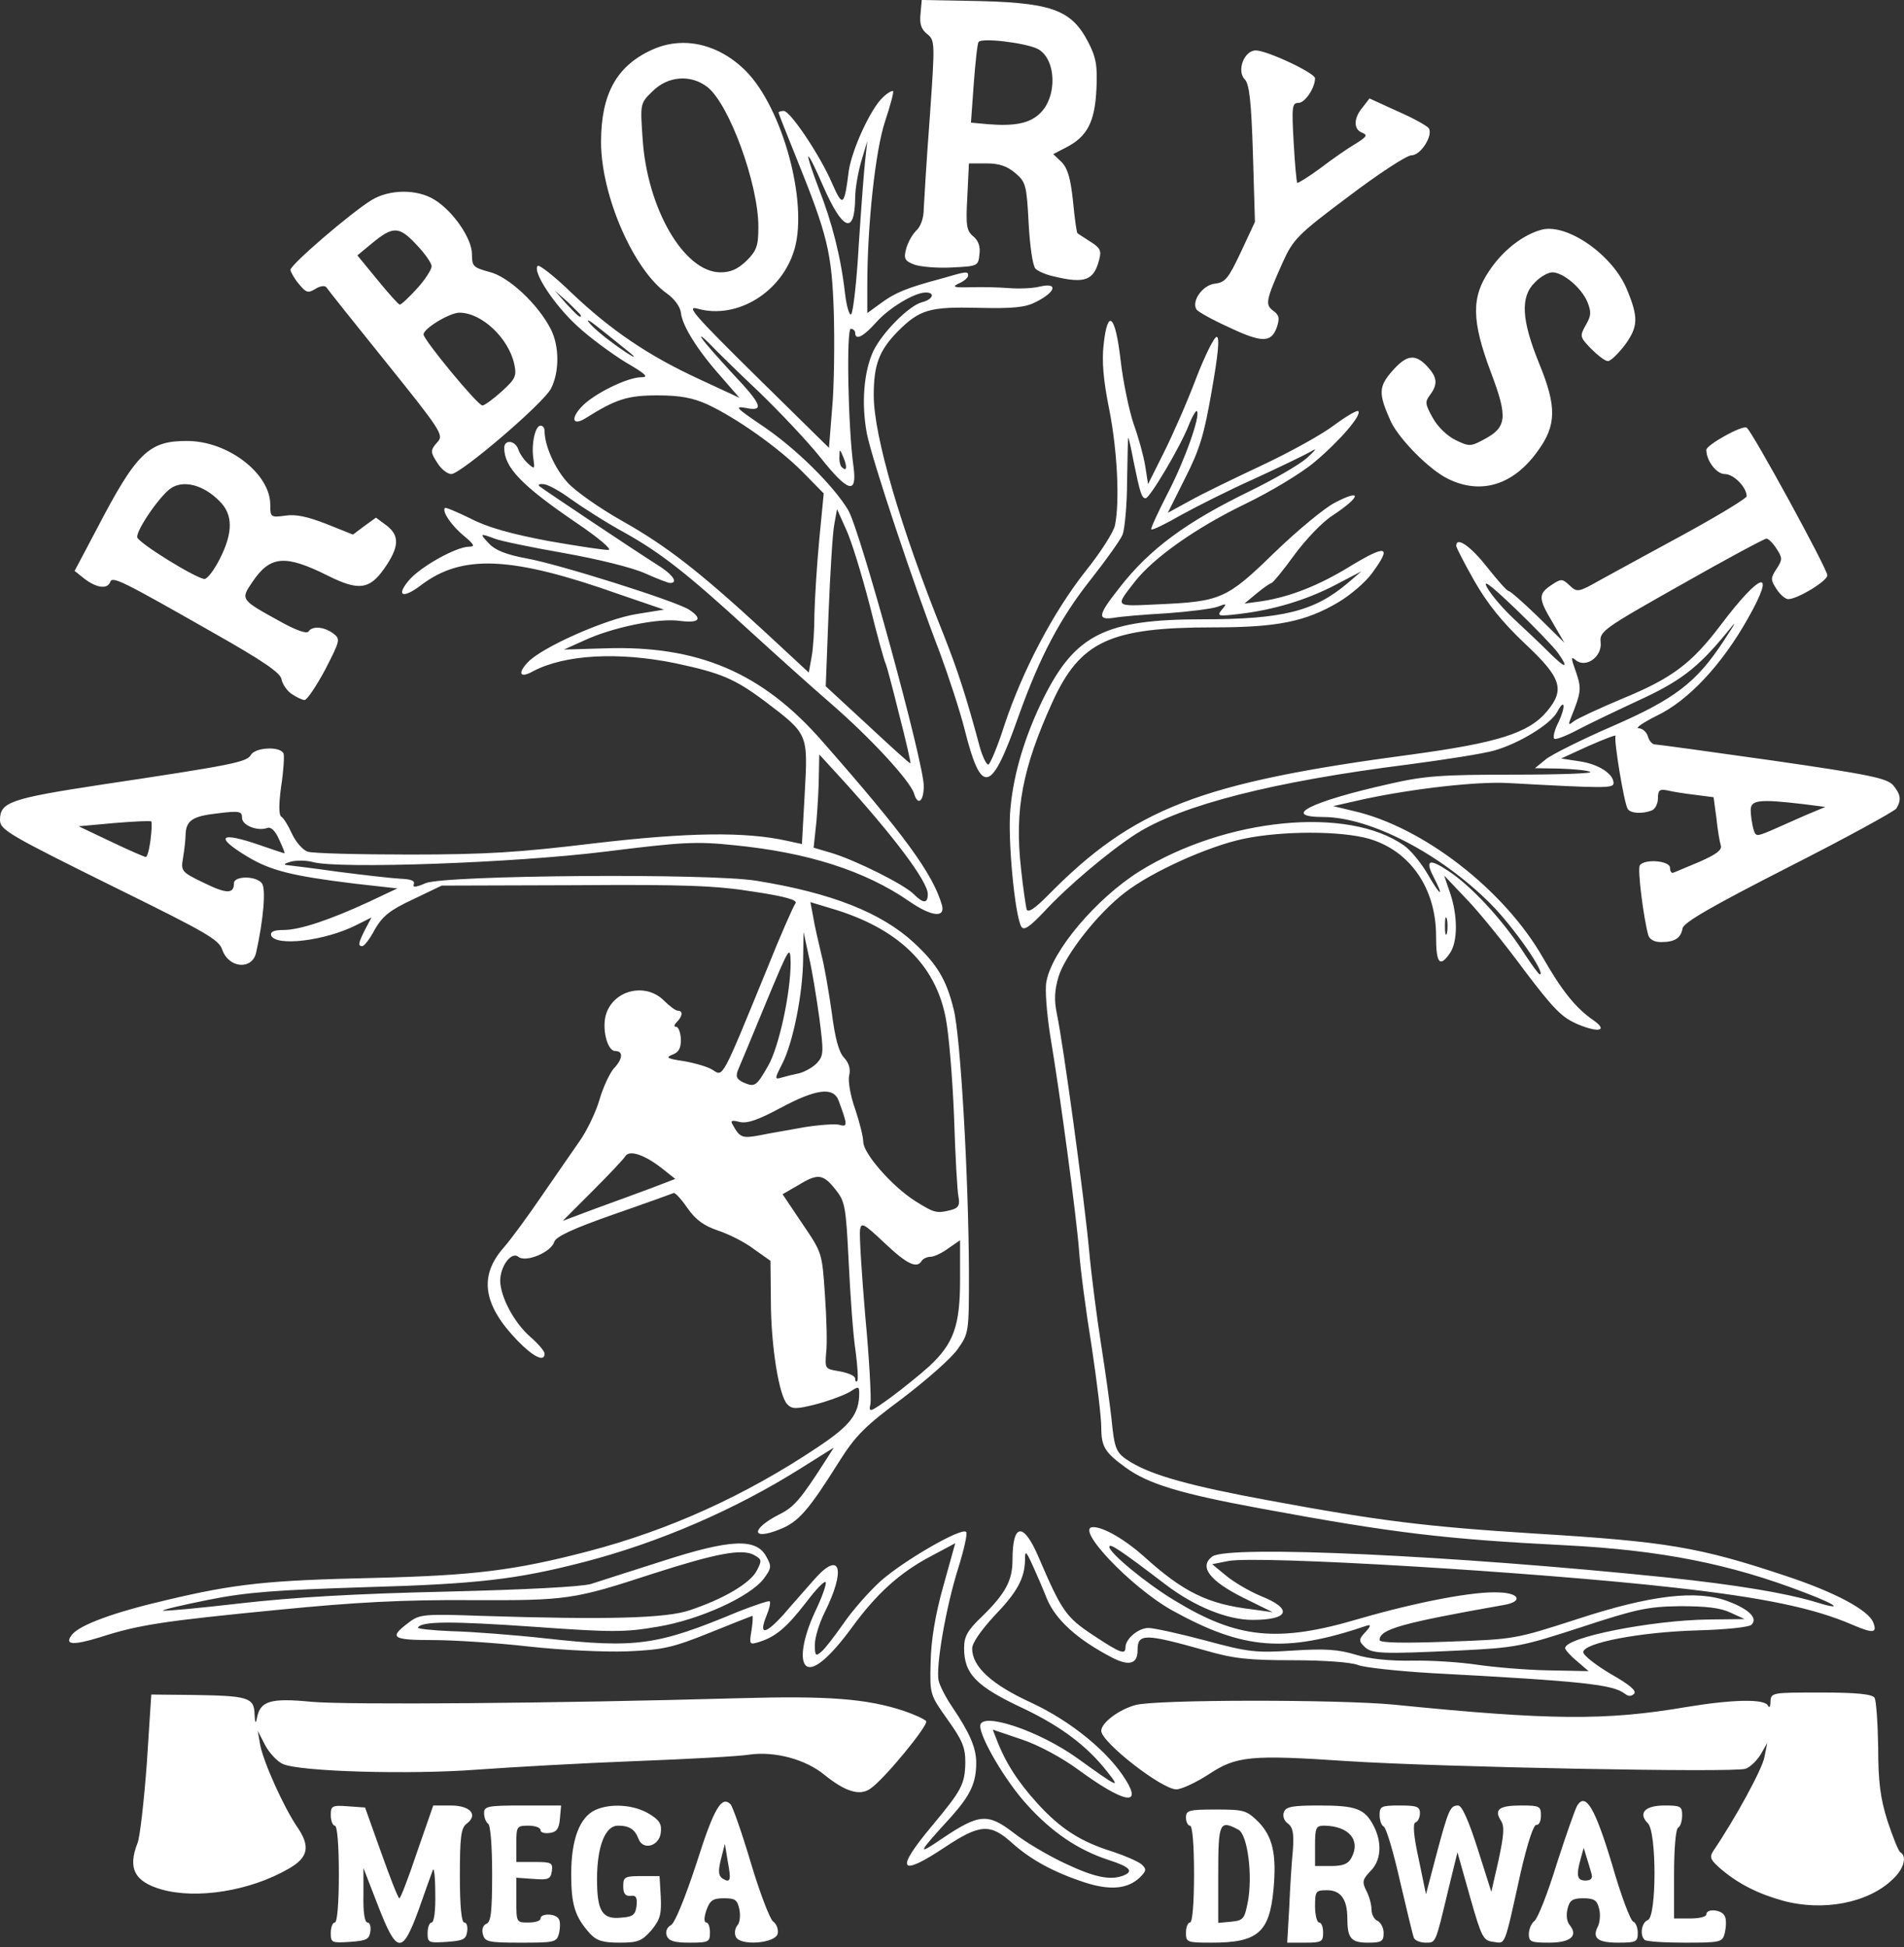 <?xml version="1.0" encoding="UTF-8" standalone="no"?><!DOCTYPE svg PUBLIC "-//W3C//DTD SVG 1.1//EN" "http://www.w3.org/Graphics/SVG/1.1/DTD/svg11.dtd"><svg width="100%" height="100%" viewBox="0 0 354 362" version="1.1" xmlns="http://www.w3.org/2000/svg" xmlns:xlink="http://www.w3.org/1999/xlink" xml:space="preserve" xmlns:serif="http://www.serif.com/" style="fill-rule:evenodd;clip-rule:evenodd;stroke-linejoin:round;stroke-miterlimit:2;"><rect x="0" y="0" width="354" height="362" fill="#333333" stroke="none"/><path d="M61.5,359.325c0,-1.125 0.375,-1.95 0.75,-1.95c0.45,0 0.75,-3.525 0.75,-9c0,-5.475 -0.3,-9 -0.75,-9c-0.375,0 -0.75,-0.9 -0.75,-1.95c0,-1.725 0.225,-1.875 3.225,-1.65l3.15,0.225l3,8.4c1.65,4.65 3.15,8.475 3.375,8.475c0.225,0 1.725,-3.9 3.3,-8.625l3,-8.625l3.225,0c3.675,0 5.175,1.725 3,3.375c-1.05,0.75 -1.275,2.4 -1.275,9.675c0,5.7 0.3,8.7 0.825,8.7c0.45,0 0.675,0.75 0.525,1.725c-0.225,1.425 -0.75,1.65 -3.75,1.875c-3.45,0.225 -3.6,0.15 -3.6,-1.65c0,-1.125 0.375,-1.95 0.75,-1.95c0.45,0 0.75,-2.25 0.675,-5.4c0,-3 -0.225,-4.95 -0.45,-4.35c-0.225,0.6 -1.425,3.9 -2.625,7.35c-3.075,8.4 -4.05,8.325 -7.575,-0.75l-2.7,-6.975l0,5.1c-0.075,3.075 0.225,5.025 0.75,5.025c0.45,0 0.675,0.75 0.525,1.725c-0.225,1.425 -0.75,1.65 -3.75,1.875c-3.45,0.225 -3.6,0.15 -3.6,-1.65Zm201.375,0.9c-0.225,-0.525 -1.35,-5.325 -2.625,-10.725c-1.2,-5.325 -2.55,-9.825 -3,-9.975c-0.375,-0.15 -0.75,-1.125 -0.75,-2.1c0,-1.65 0.3,-1.8 3.75,-1.8c3.225,0 3.75,0.225 3.75,1.425c0,0.825 -0.375,1.575 -0.825,1.725c-0.525,0.15 -0.375,2.4 0.6,6.825l1.35,6.525l1.95,-7.425c2.25,-8.4 2.55,-9.075 4.05,-9.075c0.675,0 1.95,2.85 3.6,8.025l2.55,8.025l1.35,-5.925c0.975,-4.575 1.125,-6.225 0.45,-7.275c-1.35,-2.1 -0.375,-2.85 3.75,-2.85c3.45,0 3.675,0.15 3.675,1.875c0,1.05 -0.375,1.8 -0.825,1.725c-0.525,-0.15 -1.65,3.3 -2.925,8.775c-3.15,14.25 -2.775,13.275 -5.1,12.975c-1.875,-0.225 -2.175,-0.75 -4.35,-8.4l-2.325,-8.25l-1.65,6.75c-2.475,10.35 -2.325,10.05 -4.275,10.05c-1.05,0 -2.025,-0.45 -2.175,-0.9Zm21.375,-0.675c0,-0.9 0.45,-2.025 1.05,-2.475c0.6,-0.45 2.475,-5.175 4.125,-10.575c1.725,-5.325 3.45,-10.275 3.825,-10.875c1.575,-2.475 3.3,0.45 6.45,10.875c1.65,5.775 3.45,10.575 3.975,10.725c0.45,0.15 0.825,1.125 0.825,2.1c0,1.65 -0.3,1.8 -3.675,1.8c-3.9,0 -4.875,-0.9 -3.675,-3.15c0.3,-0.75 0.45,-2.175 0.15,-3.225c-0.375,-1.5 -0.9,-1.875 -2.925,-1.875c-2.025,0 -2.55,0.375 -2.925,1.95c-0.3,1.125 -0.15,2.4 0.375,3c1.65,2.025 0.225,3.3 -3.825,3.3c-3.3,0 -3.75,-0.15 -3.75,-1.575Zm-41.625,1.575l-3.3,0l0.375,-6.525c0.15,-3.675 0.45,-8.4 0.675,-10.65c0.225,-3.15 0,-4.275 -0.9,-4.95c-0.75,-0.525 -1.05,-1.425 -0.75,-2.175c0.375,-0.975 1.575,-1.2 6.525,-1.2c6.9,0 8.475,0.6 10.125,3.75c1.65,3.15 1.425,6.525 -0.6,8.475c-1.425,1.5 -1.575,1.95 -0.75,3.6c0.525,0.975 0.975,2.55 0.975,3.525c0,0.9 0.525,1.875 1.125,2.1c0.6,0.3 1.125,1.275 1.125,2.25c0,1.575 -0.375,1.8 -2.925,1.8c-3.15,0 -3.825,-0.825 -3.825,-4.575c0,-3.525 -1.275,-5.175 -3.75,-5.175c-2.1,0 -2.25,0.15 -2.25,3c0,1.65 0.375,3 0.75,3c0.45,0 0.75,0.825 0.75,1.875c0,1.725 -0.3,1.875 -3.375,1.875Zm-118.65,-1.275c-0.3,-0.75 0,-1.575 0.825,-2.025c0.75,-0.525 2.625,-5.175 4.725,-11.55c3.225,-10.2 4.65,-12.525 6.3,-10.875c0.375,0.375 2.1,5.25 3.75,10.8c1.65,5.55 3.525,10.425 4.125,10.95c0.675,0.45 1.05,1.5 0.9,2.25c-0.3,1.875 -7.125,2.4 -7.8,0.6c-0.3,-0.6 -0.15,-1.575 0.3,-2.1c0.45,-0.45 0.6,-1.8 0.375,-2.925c-0.375,-1.8 -0.75,-2.1 -2.85,-2.1c-2.1,0 -2.625,0.375 -3.3,2.25c-0.45,1.35 -0.45,2.25 0,2.25c0.375,0 0.675,0.825 0.675,1.875c0,1.725 -0.225,1.875 -3.75,1.875c-2.85,0 -3.9,-0.3 -4.275,-1.275Zm-14.25,-0.375c-2.85,-3.15 -3.525,-5.4 -3.525,-11.1c0,-6.45 1.575,-10.575 4.5,-11.925c2.85,-1.275 7.125,-0.975 9.9,0.675c2.025,1.2 2.475,1.95 2.25,3.6c-0.3,2.475 -3.3,3.3 -4.125,1.125c-0.675,-1.8 -1.725,-2.475 -3.825,-2.475c-2.4,0 -3.9,3.9 -3.9,9.975c0,5.925 0.975,7.5 4.5,7.125c2.175,-0.15 2.625,-0.525 2.85,-2.175c0.15,-1.575 -0.075,-2.025 -1.125,-1.875c-0.975,0.075 -1.35,-0.45 -1.35,-1.8c0,-1.725 0.3,-1.875 3.375,-1.875l3.375,0l0.225,3.825c0.15,3.225 -0.075,4.2 -1.725,6.225c-1.8,2.025 -2.475,2.325 -5.925,2.325c-3.15,0 -4.275,-0.375 -5.475,-1.65Zm-19.95,0.075c-0.225,-0.9 0,-1.65 0.675,-1.95c0.825,-0.3 1.05,-2.25 1.05,-9.225c0,-5.175 -0.3,-9.075 -0.75,-9.375c-0.375,-0.225 -0.75,-1.125 -0.75,-1.95c0,-1.275 0.6,-1.425 7.2,-1.425l7.125,0l-0.225,2.475c-0.15,1.8 -0.6,2.475 -1.875,2.625c-0.975,0.15 -1.725,-0.075 -1.725,-0.525c0,-0.45 -0.975,-0.825 -2.25,-0.825c-2.175,0 -2.25,0.15 -2.25,3.375l0,3.375l3.45,0c3.075,0 3.375,0.15 3.15,1.725c-0.225,1.425 -0.6,1.65 -3.375,1.425l-3.225,-0.225l0,4.125c0,4.2 0,4.2 2.25,4.2c1.275,0 2.25,-0.3 2.25,-0.75c0,-0.975 2.775,-0.975 3.375,0.075c0.3,0.375 0.3,1.575 0.075,2.625c-0.45,1.725 -0.675,1.8 -7.125,1.8c-6.075,0 -6.675,-0.15 -7.05,-1.575Zm216,1.05c-0.975,-0.9 -0.525,-3.3 0.6,-3.675c1.65,-0.675 1.65,-16.425 0,-18c-1.875,-1.875 -0.525,-3.3 3.075,-3.3c3,0 3.3,0.15 3.3,1.8c0,1.05 -0.3,2.1 -0.75,2.325c-0.45,0.3 -0.75,3.975 -0.75,8.7l0,8.175l3,0c1.65,0 3,-0.3 3,-0.75c0,-1.2 3,-0.9 3.45,0.375c0.3,0.6 0.225,1.95 0,3c-0.45,1.8 -0.675,1.875 -7.5,1.875c-3.825,0 -7.2,-0.225 -7.425,-0.525Zm-85.275,-1.35c0,-1.05 0.375,-1.875 0.75,-1.875c0.45,0 0.75,-3.525 0.75,-9c0,-5.475 -0.3,-9 -0.75,-9c-0.375,0 -0.75,-0.675 -0.75,-1.5c0,-1.35 0.525,-1.5 5.55,-1.5c5.25,0 5.7,0.15 7.875,2.25c2.7,2.775 3.45,6 2.85,12.6c-0.75,8.025 -2.925,9.9 -11.475,9.9c-4.65,0 -4.8,-0.075 -4.8,-1.875Zm11.475,-5.55c0.975,-4.95 0,-12.675 -1.725,-13.575c-3.525,-1.875 -3.75,-1.35 -3.75,8.325l0,9l2.4,-0.225c2.25,-0.225 2.475,-0.525 3.075,-3.525Zm99.525,-0.375c-4.65,-1.275 -8.25,-3.15 -11.325,-5.7c-2.175,-1.875 -2.4,-2.325 -1.65,-3.525c4.125,-6.075 9.15,-15.3 9.525,-17.475l0.525,-2.625l-1.2,2.1c-0.675,1.125 -1.95,2.4 -2.85,2.7c-2.1,0.75 -56.775,-0.3 -74.025,-1.425c-17.925,-1.2 -20.625,-0.975 -25.8,2.475c-2.325,1.5 -5.025,2.775 -6,2.775c-2.7,0 -13.95,-8.775 -13.95,-10.875c0,-1.5 3.3,-3.975 6.375,-4.8c3.75,-1.05 37.725,-1.05 48,-0.075c29.1,2.925 39.45,3 54.375,0.45c8.625,-1.425 14.7,-1.575 15.225,-0.225c0.225,0.45 0.45,0.15 0.45,-0.75c0.075,-1.725 0.225,-1.725 9.375,-1.725c6.675,0 9.525,0.3 9.975,0.975c0.3,0.45 0.6,4.65 0.675,9.15c0,6.375 0.375,9.45 1.725,13.725c0.975,2.925 2.025,5.625 2.4,5.85c1.275,0.75 0.675,3.075 -1.425,5.025c-4.575,4.425 -12.975,6 -20.4,3.975Zm-301.5,-2.1c-4.95,-1.425 -6.3,-3.9 -4.425,-8.625c0.45,-1.125 1.2,-7.8 1.725,-14.85l0.825,-12.75l7.575,0.075c10.35,0.15 11.55,0.45 11.625,3.525c0.075,1.725 0.225,1.95 0.45,0.75c0.6,-3.15 2.475,-3.75 10.125,-3c6.6,0.6 45.525,0.3 79.8,-0.675c16.275,-0.45 23.475,0.075 30.45,2.4c1.95,0.675 3.75,1.5 4.05,1.875c0.45,0.75 -7.8,10.8 -10.35,12.525c-1.95,1.425 -4.65,0.6 -8.475,-2.475c-3.6,-3 -9.375,-4.5 -14.1,-3.825c-1.725,0.3 -11.25,0.825 -21.15,1.2c-9.9,0.375 -23.025,1.125 -29.25,1.575c-12.825,0.975 -33.3,0.375 -36.3,-1.05c-1.05,-0.45 -2.55,-2.1 -3.3,-3.525l-1.35,-2.625l0.45,2.625c0.675,3.375 4.425,11.625 6.825,15.15c2.55,3.675 2.175,5.775 -1.575,7.875c-7.125,4.125 -17.1,5.7 -23.625,3.825Zm97.085,-343.247c4.074,0.015 8.183,1.815 11.59,5.222c6.75,6.825 11.55,24.15 9.075,33c-2.25,8.025 -10.65,13.275 -18.075,11.175c-2.175,-0.6 -0.6,1.2 10.95,12.6l13.5,13.275l0.6,-7.5c0.375,-4.125 0.45,-12.075 0.3,-17.625c-0.375,-11.175 -1.125,-14.325 -6.975,-28.8c-1.8,-4.425 -3.3,-8.25 -3.3,-8.4c0,-0.15 0.45,-0.3 0.975,-0.3c1.2,0 6.75,8.25 9,13.5c1.95,4.425 2.25,4.275 3.075,-2.325c0.6,-4.05 4.125,-11.7 6.375,-13.725c0.825,-0.825 1.725,-1.275 1.875,-1.125c0.15,0.15 -0.525,2.7 -1.5,5.625c-1.8,5.4 -3.3,19.275 -3.3,30.525l0,5.1l2.475,-1.8c2.625,-1.95 4.725,-2.85 11.175,-4.575c4.875,-1.425 5.1,-1.425 5.1,-0.6c0,0.375 -0.75,1.05 -1.65,1.425c-1.425,0.675 -1.125,0.825 2.025,0.75c2.1,-0.075 5.25,0 7.125,0.15c1.875,0.15 4.5,0.075 5.925,-0.3c3.3,-0.75 2.925,0.975 -0.75,2.85c-2.025,1.05 -4.125,1.275 -10.8,1.125c-9,-0.225 -10.875,0.3 -14.925,4.35c-3.525,3.6 -4.5,6.225 -4.5,11.925c0,7.5 4.95,24.45 12.9,44.25c2.7,6.825 4.275,11.625 6.825,21.15c0.525,1.8 1.2,3.225 1.575,3.225c0.3,0 1.725,-3.3 3,-7.35c3.375,-10.125 9,-20.85 15,-28.5c2.85,-3.525 5.325,-7.425 5.55,-8.625c0.9,-4.425 0.45,-13.8 -1.05,-21.45c-1.125,-5.55 -1.425,-9.15 -1.05,-12.225c0.75,-6.75 2.175,-5.475 3.15,3c0.45,3.975 1.575,9.3 2.4,11.775c0.9,2.475 1.875,6 2.175,7.875l0.525,3.375l3,-6c1.65,-3.3 4.35,-9.45 5.925,-13.65c1.65,-4.275 3.375,-7.725 3.825,-7.725c0.6,0 0.3,3.15 -0.9,9.975c-1.425,8.25 -2.25,10.95 -4.95,16.275l-3.225,6.45l4.125,-2.25c2.25,-1.275 8.325,-4.2 13.425,-6.6c5.1,-2.4 11.1,-5.7 13.35,-7.425c2.25,-1.65 4.275,-2.85 4.5,-2.625c0.75,0.675 -3.45,5.55 -8.1,9.45c-2.475,2.1 -8.25,5.55 -12.9,7.8c-9.15,4.425 -17.025,9.975 -20.55,14.475c-3.675,4.725 -3.825,4.575 4.125,4.2c11.85,-0.525 12.9,-0.9 21.9,-9.675c4.35,-4.2 9.375,-8.325 11.175,-9.225c5.175,-2.7 4.875,-1.125 -0.45,2.4c-1.8,1.125 -4.95,4.425 -7.05,7.275c-2.1,2.925 -4.05,5.25 -4.275,5.25c-0.3,0.075 -1.5,0.9 -2.775,1.95l-2.25,1.875l3.3,-0.45c5.25,-0.825 10.5,-2.925 16.05,-6.3c7.125,-4.35 8.175,-4.05 4.35,1.125c-1.125,1.575 -3.9,3.975 -6.15,5.325c-6.15,3.675 -11.475,4.725 -23.325,4.725c-19.2,0 -24.75,2.55 -29.925,13.875c-5.625,12.375 -7.05,20.1 -5.85,30.9c0.375,3.6 0.9,7.05 1.05,7.65c0.3,0.675 1.5,-0.15 3.825,-2.475c16.05,-16.35 28.275,-21.075 67.8,-26.325c15.975,-2.175 21.75,-3.975 25.125,-8.025c3.375,-4.05 2.7,-6.225 -4.125,-12.6c-4.2,-3.975 -6.975,-7.425 -9.375,-11.625c-1.875,-3.3 -3.375,-6.225 -3.375,-6.525c0,-1.8 2.625,0 5.7,3.9c1.95,2.475 3.75,4.5 4.05,4.5c0.3,0 2.775,2.175 5.475,4.8l4.875,4.8l-2.175,-3.75c-2.7,-4.5 -2.7,-5.325 -0.225,-6.975c1.8,-1.2 2.025,-1.2 3.375,0.075c1.425,1.35 1.65,1.275 5.775,-1.05c2.325,-1.275 9.45,-5.175 15.675,-8.55c6.3,-3.45 11.475,-6.6 11.475,-6.975c0,-1.65 -2.4,-4.125 -4.05,-4.125c-1.575,0 -3.45,-2.475 -3.45,-4.5c0,-0.9 6.675,-4.65 7.5,-4.125c0.975,0.6 15,26.25 15,27.45c0,1.05 -5.55,4.425 -7.275,4.425c-0.525,0 -1.5,-0.825 -2.175,-1.875c-1.107,-1.698 -1.125,-2.015 -0.052,-3.67l0.104,-0.16c1.073,-1.655 1.055,-1.972 -0.052,-3.67c-0.675,-1.05 -1.5,-1.875 -1.875,-1.875c-0.375,0 -7.5,3.825 -15.825,8.55c-14.625,8.25 -15.225,8.7 -15,10.725c0.3,2.7 -2.775,4.875 -4.65,3.3c-0.9,-0.75 -0.9,-0.45 0.075,2.25c1.05,3.075 0.975,3.675 -0.975,8.55c-0.525,1.275 -0.375,1.35 0.525,0.6c0.675,-0.525 4.725,-2.4 9,-4.2c9.3,-3.825 12.9,-6.525 18.3,-13.65c7.575,-10.05 10.5,-10.8 5.1,-1.275c-4.8,8.55 -11.1,15.3 -16.95,18.075c-2.55,1.275 -4.05,2.325 -3.375,2.325c0.675,0 1.5,0.675 1.725,1.5c0.225,0.825 0.825,1.5 1.275,1.5c0.45,0 10.275,1.35 21.9,3c18.225,2.625 21.225,3.3 22.425,4.575c1.425,1.725 1.575,2.775 0.6,4.35c-0.375,0.525 -9.375,5.475 -20.025,10.875c-14.1,7.2 -19.5,10.275 -19.725,11.4c-0.3,1.8 -1.425,2.55 -3.975,2.55c-1.275,0 -2.1,-0.45 -2.4,-1.275c-0.9,-3.375 -2.025,-12.225 -1.575,-12.975c0.825,-1.275 5.625,-0.9 5.625,0.45c0,0.675 0.3,1.05 0.6,0.9c0.3,-0.075 2.475,-1.05 4.875,-2.025c3.075,-1.35 4.2,-2.175 3.975,-3c-0.225,-0.675 -0.6,-2.925 -0.825,-5.1l-0.525,-3.9l-3.45,-0.45c-1.95,-0.225 -4.275,-0.6 -5.175,-0.825c-1.425,-0.3 -1.725,0 -1.725,1.5c0,0.975 -0.525,2.025 -1.2,2.25c-1.8,0.675 -3.9,0.525 -4.425,-0.3c-0.675,-1.125 -2.625,-12.9 -2.25,-13.575c0.225,-0.3 -1.95,0.525 -4.875,1.8l-5.25,2.4l3.45,0.525c3.525,0.525 6.3,2.325 6.3,4.05c0,0.975 -1.575,0.975 -19.35,0c-5.925,-0.375 -18.075,1.05 -27.15,3l-5.625,1.275l3.75,0.9c12.9,2.925 27.975,14.625 35.175,27.15c3.6,6.3 6.15,9.45 9.375,11.7c2.85,1.95 1.2,2.475 -2.775,0.825c-3,-1.275 -4.425,-2.7 -10.05,-10.125c-3.525,-4.8 -8.325,-10.725 -10.65,-13.125l-4.2,-4.425l1.125,3.3c1.425,4.2 1.425,9.075 -0.075,11.175c-1.875,2.7 -2.55,1.875 -2.55,-3.225c0,-8.85 -4.8,-15.825 -12.45,-18.075c-5.25,-1.5 -16.125,-1.5 -23.325,0c-6.45,1.35 -17.025,6.075 -22.05,9.975c-5.025,3.825 -11.1,11.55 -12.375,15.675c-0.75,2.55 -0.825,4.35 -0.3,6.9c1.2,5.7 5.1,34.275 6,44.025c0.45,4.95 1.5,12.9 2.25,17.625c0.75,4.725 1.575,10.725 1.875,13.35c0.6,6.075 0.825,6.6 3.6,8.325c4.125,2.475 11.025,4.425 25.725,7.125c20.625,3.825 29.325,4.875 49.425,6.15c24.525,1.5 30.45,2.475 46.65,7.875c9.075,3 15.45,6.375 16.275,8.7c0.75,1.95 -0.075,2.025 -3.9,0.375c-7.125,-3.075 -16.35,-5.025 -33.075,-6.9c-25.95,-2.925 -77.325,-6 -82.95,-4.95l-3,0.6l2.55,2.1c1.425,1.2 4.35,2.925 6.525,3.825c6,2.4 5.25,4.425 -1.575,4.425c-4.65,0 -10.8,-2.475 -16.2,-6.6c-8.55,-6.525 -10.425,-7.725 -10.425,-6.975c0,1.125 6.9,6.825 12.15,9.975c11.7,7.125 19.2,7.875 34.35,3.375c10.65,-3.075 21.375,-5.175 26.1,-4.875c3.75,0.15 4.275,1.725 0.75,2.325c-19.05,3.375 -23.1,4.5 -23.1,6.525c0,0.525 4.425,0.6 12.6,0.3c12.525,-0.45 12.525,-0.45 24.15,-4.2c13.725,-4.5 22.275,-5.475 28.05,-3.3c3.975,1.5 5.55,3.15 4.35,4.35c-0.45,0.45 -4.65,0.9 -10.05,1.05c-10.65,0.3 -21.225,2.325 -21.225,4.05c0,0.6 2.325,2.4 5.1,4.05c3.45,1.95 4.875,3.15 4.35,3.675c-0.525,0.525 -1.05,0.525 -1.725,0c-2.25,-1.725 -7.725,-2.325 -35.85,-3.825c-6.375,-0.375 -12.6,-1.05 -13.725,-1.5c-1.275,-0.525 -6.3,-0.9 -12.15,-0.9c-8.25,0 -11.025,-0.3 -16.2,-1.8c-11.475,-3.225 -12.675,-3.225 -12.675,0c0,2.475 -1.575,2.925 -4.65,1.35c-6.525,-3.375 -10.575,-7.05 -12.225,-11.025c-0.675,-1.725 -1.875,-4.5 -2.625,-6.15c-1.275,-2.775 -1.425,-2.85 -1.425,-0.975c-0.075,3.45 -1.5,6 -5.775,10.425c-2.4,2.625 -4.05,4.95 -4.05,6c0,3.375 3.6,6.675 10.95,10.05c7.425,3.45 14.4,9.15 17.625,14.4c3.075,4.95 -0.45,4.2 -8.775,-1.875c-3.15,-2.325 -7.5,-4.65 -10.65,-5.7l-5.325,-1.8l0.675,1.725c1.65,4.35 3.975,7.95 7.575,11.925c4.35,4.8 8.1,7.2 14.175,9.075c2.25,0.75 4.65,1.8 5.25,2.325c0.975,0.9 0.9,1.2 -0.375,2.475c-2.25,2.1 -5.475,2.4 -10.125,0.9c-5.775,-1.875 -10.05,-4.2 -13.575,-7.35c-4.05,-3.675 -6,-3.525 -12.45,0.75c-8.55,5.7 -9.375,4.35 -2.475,-3.9c5.55,-6.675 6.15,-7.725 6.225,-11.85c0,-2.775 -0.525,-4.05 -3.3,-7.95c-3.3,-4.65 -3.3,-4.65 -3.15,-10.65c0.075,-3.975 0.825,-8.7 2.325,-14.025l2.25,-8.1l-4.5,2.4c-5.85,3.075 -10.2,7.05 -14.775,13.35c-3.975,5.4 -6.975,7.95 -8.325,7.125c-1.425,-0.9 -0.75,-5.175 1.5,-10.05c1.275,-2.625 2.175,-5.175 2.025,-5.55c-0.15,-0.45 -1.8,1.275 -3.675,3.75c-3.6,4.65 -5.625,6.375 -8.775,7.35c-1.725,0.525 -1.8,0.45 -1.35,-2.175c0.225,-1.5 0.3,-2.7 0.15,-2.7c-0.075,0 -3.675,1.425 -7.95,3.15c-6.9,2.775 -8.625,3.15 -15.3,3.45c-4.275,0.15 -12.15,-0.225 -18.3,-0.9c-5.925,-0.675 -13.95,-1.2 -17.85,-1.2c-7.65,0 -8.25,-0.45 -4.425,-3.3c1.95,-1.5 2.85,-1.575 13.425,-1.2c23.7,0.75 34.35,0.45 38.775,-1.05c6.3,-2.1 11.25,-5.025 12.45,-7.35c0.975,-1.875 0.975,-2.1 -0.525,-2.925c-2.25,-1.2 -6.975,-0.3 -18.675,3.45c-14.925,4.875 -15.9,5.025 -34.125,4.95c-12.375,-0.075 -21.225,0.375 -35.625,1.8c-21.45,2.1 -25.95,2.775 -33.15,5.1c-5.1,1.575 -6.75,1.425 -5.175,-0.525c1.5,-1.8 7.8,-4.125 17.475,-6.375c12.975,-3.075 18.825,-3.675 38.475,-4.125c18.6,-0.45 26.175,-1.35 39.975,-4.95c14.925,-3.9 29.1,-10.275 42.675,-19.35c6.075,-4.05 7.725,-6.15 7.725,-10.05c0,-1.275 -0.15,-1.275 -1.65,-0.3c-0.975,0.6 -3.75,1.65 -6.225,2.325c-3.825,0.975 -4.575,0.975 -5.475,0.075c-1.575,-1.575 -3.075,-10.95 -3.075,-19.35l-0.075,-7.35l-3.075,-2.175c-1.65,-1.275 -4.65,-2.775 -6.675,-3.45c-2.625,-0.9 -4.125,-1.95 -5.7,-4.2c-1.125,-1.65 -2.25,-2.85 -2.55,-2.775c-0.375,0.15 -5.325,1.95 -11.175,3.975c-7.5,2.625 -10.725,4.125 -11.025,5.1c-0.6,1.95 -5.325,3.9 -6.675,2.775c-1.275,-1.05 -3.375,1.725 -3.375,4.5c0.075,3 2.55,7.65 5.475,10.275c1.575,1.35 2.775,2.775 2.775,3.225c0,1.65 -2.1,0.6 -5.025,-2.4c-6.45,-6.675 -7.2,-12 -2.625,-17.25c1.575,-1.8 4.725,-6.15 7.125,-9.675c2.4,-3.45 5.475,-7.95 6.9,-9.975c1.425,-1.95 3.15,-5.55 3.825,-7.875c0.675,-2.325 1.875,-4.875 2.625,-5.775c1.725,-1.8 1.875,-3.3 0.3,-3.3c-1.5,0 -2.55,-4.35 -1.65,-6.975c1.5,-4.425 7.35,-5.775 10.725,-2.4c1.05,1.05 2.175,1.875 2.55,1.875c1.05,0 0.9,1.05 -0.15,2.1c-0.525,0.525 -0.6,0.9 -0.15,0.9c0.45,0 0.825,1.05 0.9,2.325c0,1.65 -0.375,2.4 -1.575,2.85c-1.35,0.525 -0.975,0.75 2.1,1.2c2.1,0.375 4.5,1.05 5.4,1.65c1.95,1.275 1.65,1.8 9.975,-18.525c2.55,-6.375 5.025,-12 5.4,-12.45c0.45,-0.6 -1.8,-1.275 -7.8,-2.175c-6.975,-1.125 -12.825,-1.35 -33.225,-1.2l-24.75,0.075l-5.325,2.55c-4.35,2.025 -5.7,3.15 -7.125,5.625c-0.9,1.725 -1.95,3.075 -2.325,3.075c-0.825,0 -0.75,-0.525 0.525,-3.075l1.2,-2.25l-2.85,1.425c-5.775,2.925 -15.075,4.05 -15.825,1.875c-0.15,-0.675 0.6,-0.975 2.325,-0.975c3,0 8.625,-1.875 15.9,-5.25l5.25,-2.475l-8.025,-0.9c-11.55,-1.425 -15.525,-2.4 -19.875,-5.025c-6.225,-3.75 -5.1,-4.725 2.4,-2.1c2.4,0.825 4.425,1.5 4.5,1.5c0.15,0 -0.3,-1.125 -0.975,-2.55c-0.675,-1.575 -1.5,-2.4 -2.175,-2.175c-1.8,0.675 -4.725,-0.45 -4.725,-1.875c0,-1.2 -0.45,-1.35 -4.575,-0.825c-4.725,0.525 -5.85,1.35 -5.925,4.05c0,0.825 -0.225,2.7 -0.45,4.125c-0.45,2.55 -0.375,2.7 3.825,4.725c4.275,2.1 5.625,2.1 5.625,0.075c0,-1.35 4.05,-1.425 5.175,0c0.825,0.975 0.3,6.825 -1.05,12.9c-0.75,3.3 -5.1,2.925 -6.3,-0.525c-0.6,-1.875 -3.15,-3.3 -18.975,-11.1c-20.925,-10.35 -22.35,-11.175 -22.35,-13.05c0,-3.3 2.025,-3.975 18.75,-6.525c24.525,-3.675 27.15,-4.2 27.9,-5.55c0.825,-1.425 5.55,-1.65 6.075,-0.225c0.15,0.45 0,3.225 -0.45,6.075c-0.45,3.3 -0.45,5.25 0,5.625c0.45,0.225 1.35,1.725 2.025,3.225c0.75,1.575 2.025,3 2.925,3.3c0.9,0.3 9.375,0.525 18.9,0.525c14.25,0 20.25,-0.375 34.5,-2.1c17.325,-2.025 27.975,-2.175 35.7,-0.45l2.775,0.6l0.525,-9.525c0.6,-11.025 0.675,-10.875 -7.425,-17.025c-5.625,-4.2 -8.175,-5.25 -16.575,-7.05c-10.575,-2.175 -20.625,-1.65 -26.55,1.5c-2.4,1.35 -2.925,0.375 -0.9,-1.725c2.625,-2.775 14.475,-8.025 20.175,-8.925l5.1,-0.825l-8.325,-2.85c-20.1,-7.125 -29.25,-7.5 -36.9,-1.65c-3.375,2.55 -4.65,1.95 -2.175,-0.975c2.1,-2.475 8.775,-6.225 11.175,-6.225c1.125,0 0.975,-0.375 -0.9,-1.95c-2.4,-1.95 -4.2,-4.65 -3.6,-5.25c0.15,-0.15 2.25,0.75 4.725,1.95c3.15,1.65 7.425,2.85 14.55,4.2c5.55,0.975 10.575,1.725 11.175,1.65c0.6,-0.15 -2.1,-2.4 -6,-5.025c-10.125,-6.9 -13.425,-10.275 -13.425,-13.95c0,-1.575 2.025,-1.425 2.625,0.3c0.225,0.75 1.05,1.95 1.8,2.625c1.275,1.125 1.275,1.05 0.975,-1.05c-0.375,-2.7 0.375,-6 1.35,-6c0.45,0 0.75,0.45 0.75,0.975c0,2.7 1.875,6.975 4.275,9.6c1.5,1.65 6,4.8 10.125,7.125c8.25,4.65 14.25,9.3 26.475,20.55l8.25,7.65l0.525,-2.925c0.3,-1.575 0.525,-5.175 0.525,-8.025c0.075,-2.925 0.45,-9.075 0.9,-13.8l0.825,-8.55l-3.975,-4.05c-4.5,-4.5 -12.225,-9.975 -17.7,-12.525c-2.7,-1.2 -5.025,-1.65 -9.225,-1.65c-5.55,0 -7.725,0.675 -13.425,4.275c-2.325,1.425 -2.775,0.075 -0.75,-2.1c2.175,-2.4 8.55,-5.55 11.175,-5.55c1.425,0 0.825,-0.6 -2.925,-2.775c-2.55,-1.575 -6.675,-4.575 -9,-6.75c-4.2,-3.825 -8.4,-10.125 -7.35,-11.175c0.225,-0.3 3.15,1.95 6.3,5.025c7.35,6.975 14.325,11.7 23.775,16.05l7.425,3.45l-3.45,-3.975c-4.35,-4.875 -7.2,-9.45 -7.425,-11.85c-0.15,-1.125 -1.2,-2.55 -2.55,-3.525c-6.225,-4.35 -12.3,-18.225 -12.3,-28.2c0,-8.85 2.85,-14.1 9.375,-17.1c1.895,-0.886 3.887,-1.32 5.888,-1.322l0.072,0Zm8.215,337.997l-0.525,-3.225l-0.75,2.925c-0.525,2.175 -0.45,3 0.3,3.525c1.5,0.9 1.65,0.375 0.975,-3.225Zm160.575,2.25c-0.225,-0.75 -0.6,-2.1 -0.9,-3l-0.525,-1.725l-0.525,1.875c-0.9,3.225 -0.75,4.2 0.825,4.2c1.05,0 1.425,-0.375 1.125,-1.35Zm-87.075,0.45c2.1,-0.825 1.275,-1.65 -2.7,-2.925c-5.7,-1.875 -10.575,-5.175 -15.225,-10.35c-3.9,-4.275 -8.625,-12.3 -8.625,-14.55c0,-2.775 10.875,0.825 18.075,6c7.8,5.625 8.1,5.7 5.4,2.325c-3.675,-4.65 -8.475,-8.25 -15.375,-11.55c-8.85,-4.125 -11.1,-6.45 -11.1,-11.25c0,-2.175 0.6,-3.3 3.45,-6c4.275,-4.2 5.55,-6.6 5.55,-10.425c0,-6.825 2.025,-7.05 4.8,-0.6c4.35,10.125 5.1,11.25 10.2,14.625c5.1,3.375 6,3.675 6,2.25c0,-1.575 2.4,-3.6 4.275,-3.6c0.975,0 5.775,1.05 10.575,2.325c8.025,2.175 9.375,2.325 16.275,1.875c5.925,-0.375 8.4,-0.225 11.625,0.75c2.625,0.825 6.45,1.2 10.575,1.125c3.6,-0.075 9,0.3 12,0.75c3.075,0.45 9,0.975 13.125,1.05l7.65,0.15l-2.175,-1.875c-1.2,-0.975 -2.175,-2.1 -2.175,-2.4c0,-2.025 16.05,-5.175 26.625,-5.325l6.75,-0.075l-2.625,-1.2c-1.875,-0.9 -4.575,-1.2 -9.375,-1.2c-6,0.075 -8.1,0.525 -18.375,3.9c-11.1,3.6 -12.075,3.825 -22.875,4.35c-14.4,0.675 -16.125,0.6 -17.475,-0.75c-1.05,-1.05 -1.05,-1.35 0.225,-2.7c0.975,-1.05 1.05,-1.425 0.3,-1.2c-15.225,5.175 -23.025,4.5 -36.3,-2.85c-7.725,-4.35 -18.225,-15.45 -14.625,-15.45c1.95,0 5.925,2.325 9.375,5.4c7.35,6.675 11.925,8.925 20.25,9.9l3.75,0.525l-5.475,-2.7c-6.3,-3.15 -8.25,-5.775 -5.775,-7.65c2.85,-2.175 44.775,-0.225 84.675,3.9c12.75,1.35 21.675,2.85 27.075,4.425c5.7,1.8 4.875,0.825 -1.65,-1.65c-13.8,-5.325 -26.775,-7.875 -44.475,-8.775c-22.125,-1.125 -31.875,-2.25 -56.55,-6.825c-15.075,-2.775 -21,-4.575 -25.2,-7.65c-3.825,-2.775 -4.5,-3.825 -4.5,-7.5c0,-1.8 -0.825,-8.625 -1.8,-15.075c-1.05,-6.45 -2.1,-14.4 -2.325,-17.7c-0.525,-6.675 -3.525,-29.1 -5.4,-40.2c-0.6,-3.975 -0.975,-8.4 -0.675,-9.825c1.05,-5.775 9.3,-15.45 17.25,-20.475c16.05,-9.975 38.85,-12.225 49.275,-4.8c1.2,0.825 3.225,3.3 4.425,5.4c2.325,4.05 3.075,4.35 1.05,0.45c-1.65,-3.225 -0.825,-3.525 2.775,-1.125c4.2,2.775 9.825,8.85 13.575,14.55c1.65,2.55 3.15,4.65 3.375,4.65c1.275,0 -4.875,-8.85 -9.15,-13.125c-9.3,-9.3 -22.275,-16.05 -30.975,-16.125c-8.175,0 -2.55,-2.85 12.15,-6.15c6.525,-1.5 9.675,-1.725 23.1,-1.725c8.55,0 15,-0.225 14.25,-0.525c-0.675,-0.3 -3.3,-0.525 -5.775,-0.6l-4.5,-0.075l2.025,-1.65c1.125,-0.9 6.675,-3.675 12.375,-6.15c11.55,-5.025 15.6,-8.1 20.625,-15.75c2.625,-3.975 2.625,-4.125 0.525,-1.5c-5.325,6.45 -8.55,8.925 -16.425,12.525c-4.35,2.025 -9.525,4.5 -11.475,5.55c-2.025,1.05 -3.825,1.725 -4.05,1.5c-0.3,-0.3 0.075,-1.725 0.825,-3.15c1.35,-2.925 1.125,-4.5 -0.3,-1.8c-1.2,2.25 -7.125,5.85 -11.625,7.125c-2.025,0.6 -9.3,1.725 -16.125,2.625c-24.975,3.15 -42.075,7.5 -50.55,12.9c-4.875,3.15 -12.6,9.6 -17.1,14.475c-2.7,2.85 -3.75,3.525 -4.2,2.775c-1.2,-1.875 -2.625,-16.65 -2.025,-22.125c0.6,-6.525 2.775,-13.575 6.15,-20.4c5.925,-11.85 11.55,-14.625 29.55,-14.625c14.925,0 20.775,-1.5 26.925,-6.675l2.625,-2.25l-4.875,2.55c-5.325,2.775 -11.475,4.65 -18,5.4c-3.825,0.45 -4.05,0.375 -3.075,-0.825c0.975,-1.125 0.9,-1.2 -0.825,-0.525c-1.05,0.375 -5.25,0.9 -9.3,1.2c-4.125,0.225 -8.55,0.6 -9.825,0.825c-3.3,0.525 -3.15,-0.45 0.9,-5.55c5.625,-7.275 12.525,-12.3 24.45,-18.075c4.275,-2.1 9,-4.8 10.425,-6.075c1.65,-1.5 1.95,-1.95 0.75,-1.2c-1.05,0.6 -5.7,2.85 -10.425,5.025c-4.725,2.1 -10.95,5.25 -13.8,6.825c-2.85,1.65 -5.325,2.85 -5.475,2.625c-0.15,-0.15 1.2,-3.075 3,-6.6c3.15,-6 6.225,-14.625 5.475,-15.375c-0.15,-0.225 -0.9,1.05 -1.575,2.775c-1.65,4.125 -7.2,13.425 -7.95,13.425c-0.75,0 -1.05,-1.05 -2.25,-6.9c-0.45,-2.4 -0.9,-4.35 -0.975,-4.35c-0.075,0 -0.15,3.6 -0.225,8.1c0,4.425 -0.45,8.85 -0.825,9.9c-0.45,1.05 -3.075,4.725 -5.85,8.25c-5.775,7.275 -9.525,14.4 -13.5,25.5c-5.1,14.475 -6.9,14.925 -10.05,2.4c-0.825,-3.3 -2.925,-9.675 -4.575,-14.175c-4.95,-12.825 -12.6,-35.85 -13.575,-40.725c-1.05,-5.55 -0.6,-11.475 1.2,-15.375c1.725,-3.525 6.675,-8.475 9.075,-9.075c2.025,-0.525 2.475,-1.8 0.675,-1.8c-2.1,0 -6.825,2.85 -9.225,5.55c-2.325,2.625 -3.9,3.45 -3.9,1.95c0,-0.375 -0.375,-0.75 -0.825,-0.75c-0.825,0 -0.525,18.3 0.525,25.725c0.675,5.175 -1.05,4.65 -6.225,-1.875c-2.4,-3 -7.575,-8.475 -11.475,-12.225c-3.9,-3.675 -8.025,-7.725 -9.225,-9c-1.2,-1.2 -1.8,-1.575 -1.2,-0.75c0.525,0.825 3.15,3.75 5.7,6.525c5.4,5.7 5.925,7.05 2.325,6.3c-2.1,-0.375 -1.65,0.075 2.775,3.075c6.375,4.2 13.65,11.4 16.35,15.975c2.25,3.9 14.025,46.875 14.025,51.225c0,2.925 -1.125,3.75 -1.8,1.425c-0.75,-2.4 -8.1,-10.35 -15.45,-16.725c-3.9,-3.375 -10.65,-9.45 -15,-13.425c-11.7,-10.725 -16.575,-14.55 -23.4,-18.375c-3.45,-1.875 -7.875,-4.725 -9.975,-6.225c-2.025,-1.5 -4.35,-2.775 -5.1,-2.775c-0.75,-0.075 -1.05,0.075 -0.75,0.375c0.825,0.675 17.775,12 21.825,14.55c2.925,1.8 4.125,3.45 2.475,3.45c-0.375,0 -2.475,-0.825 -4.65,-1.8c-2.325,-1.05 -8.7,-2.625 -15,-3.75c-6,-1.05 -11.85,-2.25 -12.975,-2.7c-2.775,-1.05 -2.85,-0.975 -0.975,0.975c1.125,1.2 3.225,2.025 6.9,2.7c5.925,1.05 27.6,7.875 30.225,9.525c2.625,1.725 1.95,2.55 -1.65,2.1c-3.9,-0.6 -12.675,1.2 -17.925,3.675l-3.675,1.65l7.575,-0.225c17.325,-0.6 29.325,4.5 40.5,17.325c15.225,17.325 20.475,24.525 22.2,30.375c0.675,2.475 -1.95,2.175 -6.075,-0.675c-8.25,-5.7 -18.9,-9.075 -32.475,-10.425c-7.2,-0.75 -9.675,-0.6 -24.15,1.2c-16.95,2.1 -49.275,3.225 -54.15,1.95c-1.35,-0.375 -3.225,-0.375 -4.275,-0.075c-1.05,0.3 -1.35,0.525 -0.75,0.6c0.6,0.075 5.025,0.6 9.75,1.275c4.725,0.6 9.9,1.2 11.475,1.275c1.875,0.075 2.7,0.375 2.475,0.975c-0.3,0.675 0.3,0.675 2.175,-0.15c3.6,-1.5 52.875,-1.875 61.5,-0.45c13.95,2.25 23.25,5.925 29.325,11.55c4.275,3.975 6,6.825 7.35,12.3c1.275,4.875 2.775,31.125 2.85,48.825c0,11.325 0,11.4 -2.1,14.4c-1.2,1.725 -5.85,5.775 -10.275,9.15c-6.975,5.175 -8.7,6.9 -11.775,11.775c-5.7,9.075 -7.575,11.25 -11.1,12.6c-5.25,2.1 -5.325,-0.075 -0.075,-2.775c2.775,-1.35 4.05,-2.85 8.475,-9.75l1.725,-2.7l-6.225,3.9c-12.15,7.65 -26.25,13.725 -40.05,17.325c-12.75,3.3 -19.875,4.125 -40.875,4.725c-16.425,0.525 -21.9,0.9 -29.025,2.325c-4.875,0.975 -8.7,1.875 -8.55,2.025c0.15,0.15 6.675,-0.45 14.4,-1.35c9.825,-1.125 21.525,-1.8 38.175,-2.175c15.075,-0.375 25.125,-0.9 27,-1.425c1.65,-0.525 7.65,-2.475 13.35,-4.275c12.525,-4.05 17.325,-4.275 19.2,-0.9c1.05,1.875 1.05,2.175 -0.375,4.125c-2.475,3.375 -12,7.725 -19.8,9c-6.075,1.05 -8.475,1.05 -23.1,0c-15.15,-1.05 -20.775,-1.05 -21.45,0.15c-0.15,0.225 2.625,0.525 6.225,0.675c3.525,0.075 11.475,0.675 17.625,1.35c16.8,1.875 20.7,1.275 35.625,-4.95c3.075,-1.2 5.7,-2.1 5.925,-1.95c0.225,0.225 -0.075,1.425 -0.6,2.7c-1.5,3.675 -0.225,3.525 3.225,-0.3c1.725,-2.025 4.35,-4.95 5.85,-6.675c4.725,-5.25 5.7,-1.575 1.725,6.375c-0.975,1.95 -1.8,4.65 -1.8,5.925c0,2.1 0.15,2.25 1.2,1.35c0.675,-0.525 2.475,-2.925 4.125,-5.25c1.575,-2.325 4.725,-5.925 6.975,-7.95c4.35,-3.825 15,-9.975 15.825,-9.075c0.3,0.225 -0.375,3.225 -1.425,6.6c-2.325,7.275 -4.275,18.6 -3.675,21.075c0.225,0.975 1.35,3.15 2.475,4.8c3.3,4.875 4.5,7.65 4.5,10.425c0,3.75 -1.05,6 -4.65,10.05c-6.375,6.975 -6.525,7.35 -1.575,3.975c6.825,-4.575 8.4,-4.65 13.2,-0.975c2.175,1.725 6.525,4.275 9.6,5.7c5.4,2.55 8.325,3.15 10.725,2.25Zm42.45,-3.3c1.8,-3.3 -0.45,-5.925 -5.025,-6c-1.575,0 -1.725,0.375 -1.725,3.75l0,3.75l3,0c2.175,0 3.15,-0.375 3.75,-1.5Zm-78.45,-91.425c4.5,-4.2 5.7,-7.5 5.7,-16.05l0,-7.35l-2.175,1.5c-1.2,0.9 -2.7,1.575 -3.3,1.575c-0.675,0 -1.425,0.375 -1.65,0.75c-0.9,1.5 -2.7,0.675 -6.9,-3.3c-3.9,-3.675 -4.35,-3.9 -4.575,-2.475c-0.15,0.9 0.3,8.1 0.975,16.05c0.75,7.875 1.125,15.225 0.975,16.275c-0.375,1.725 -0.225,1.725 3.825,-1.2c2.325,-1.725 5.475,-4.275 7.125,-5.775Zm-13.725,-2.775c-0.45,-2.85 -0.975,-10.2 -1.275,-16.425c-0.525,-10.575 -0.675,-11.4 -2.475,-13.65c-2.325,-2.925 -3.3,-3 -6.975,-0.75l-2.85,1.65l3.675,5.475c3.675,5.4 3.675,5.4 4.2,13.2c0.3,4.275 0.45,9.15 0.225,10.8c-0.225,3 -0.225,3 2.55,3.45c1.575,0.3 2.85,0.825 2.85,1.35c0,0.45 0.15,0.675 0.375,0.45c0.225,-0.225 0.075,-2.7 -0.3,-5.55Zm-38.025,-30.3l4.5,-1.725l-2.175,-1.725c-3.45,-2.775 -6.375,-3.75 -7.125,-2.475c-0.375,0.6 -3.15,3.525 -6.15,6.525l-5.475,5.475l6,-2.25c3.3,-1.2 8.025,-2.925 10.425,-3.825Zm55.8,4.05c1.35,-0.375 1.65,-0.9 1.35,-2.475c-0.225,-1.05 -0.6,-7.875 -0.825,-15.075c-0.3,-7.2 -0.975,-15.45 -1.575,-18.3c-1.95,-9.9 -9,-16.575 -21.15,-20.175l-3.975,-1.2l0.525,2.775c0.225,1.5 0.975,4.65 1.5,6.9c0.6,2.25 1.425,7.2 1.95,10.875c0.6,4.65 1.275,7.275 2.25,8.325c0.975,1.05 1.275,2.175 0.975,3.375c-0.225,0.975 0.225,3.75 1.125,6.225c0.825,2.475 1.5,5.175 1.5,6.075c0,2.175 5.4,8.325 9.675,11.025c3.6,2.25 3.975,2.325 6.675,1.65Zm-27.375,-15.375c2.85,-0.45 5.85,-0.675 6.6,-0.45c1.575,0.45 1.5,0 -0.15,-4.5c-0.975,-2.625 -4.2,-2.175 -10.8,1.35c-4.2,2.25 -6.15,2.925 -7.575,2.625c-1.425,-0.375 -1.8,-0.3 -1.35,0.45c1.35,2.475 1.8,2.625 5.025,2.025c1.725,-0.375 5.475,-0.975 8.25,-1.5Zm-6.675,-11.4c2.025,-3.45 4.2,-13.575 4.2,-19.2c-0.075,-3.3 -0.225,-3 -4.575,7.425c-2.475,6 -4.8,11.625 -5.175,12.45c-0.525,1.275 -0.3,1.8 0.975,2.4c2.1,0.9 2.4,0.75 4.575,-3.075Zm5.85,1.35c1.05,-0.3 2.55,-1.125 3.3,-1.95c1.2,-1.35 1.2,-2.025 0.375,-8.4c-0.525,-3.75 -1.35,-8.925 -1.95,-11.4l-0.975,-4.5l-0.075,5.025c-0.075,6.6 -1.875,15.45 -3.825,19.35c-1.5,2.925 -1.5,3.075 -0.225,2.7c0.75,-0.225 2.25,-0.6 3.375,-0.825Zm120.375,-28.65c-0.225,-0.75 -0.375,-0.15 -0.375,1.275c0,1.425 0.15,2.025 0.375,1.35c0.15,-0.75 0.15,-1.95 0,-2.625Zm-96.525,-4.65c0,-2.325 -6.3,-10.725 -16.05,-21.45l-4.125,-4.5l-0.075,3.75c0,2.1 -0.225,5.925 -0.45,8.7l-0.525,4.875l3.3,0.975c4.5,1.35 13.5,5.85 15.3,7.65c1.8,1.8 2.625,1.8 2.625,0Zm-144.525,-9.975c0.225,-1.8 0.3,-3.3 0.15,-3.525c-0.15,-0.15 -3.3,0 -6.9,0.3l-6.6,0.6l6,2.85c3.3,1.575 6.225,2.85 6.45,2.85c0.3,0.075 0.675,-1.35 0.9,-3.075Zm307.65,-4.65l3.75,-1.575l-4.125,-0.525c-8.25,-0.975 -9.75,-0.75 -9.75,1.125c0,0.9 0.225,2.4 0.45,3.3c0.45,1.65 0.525,1.65 3.225,0.525c1.5,-0.675 4.425,-1.95 6.45,-2.85Zm-168.45,-18.75c-1.2,-4.875 -2.325,-9.075 -2.475,-9.375c-0.225,-0.3 -1.575,-5.175 -3,-10.95c-1.5,-5.775 -3.45,-12.15 -4.425,-14.175l-1.65,-3.675l-0.525,2.925c-0.3,1.575 -0.75,9 -1.05,16.425l-0.525,13.575l7.8,7.2c4.275,3.975 7.8,7.2 7.95,7.125c0.075,-0.15 -0.825,-4.2 -2.1,-9.075Zm-112.95,-3.825c-0.9,-0.6 -1.725,-1.875 -1.875,-2.7c-0.15,-1.2 -3.45,-3.45 -12.6,-8.625c-17.25,-9.825 -18.9,-10.65 -19.275,-9.45c-0.525,1.35 -2.55,1.05 -4.725,-0.6l-1.875,-1.5l4.125,-7.8c7.425,-14.25 9.675,-16.425 16.95,-16.35c7.5,0.075 15.3,6.075 15.3,11.85c0,2.325 0.075,2.4 2.85,2.025c1.95,-0.3 4.2,0.225 7.65,1.575l4.875,1.95l2.1,-1.575l2.175,-1.575l2.025,1.5c2.4,1.875 2.325,3.975 -0.525,8.025c-2.7,3.825 -4.725,4.125 -10.425,1.275c-7.95,-3.975 -10.725,-3.75 -14.025,1.125c-2.25,3.3 -2.25,3.3 4.95,7.275c3.075,1.725 5.175,2.475 5.475,1.95c0.675,-1.05 2.85,-0.9 4.575,0.375c1.35,1.05 1.35,1.2 -1.5,6.75c-1.65,3.075 -3.375,5.625 -3.825,5.625c-0.45,0 -1.5,-0.525 -2.4,-1.125Zm235.425,-7.65c-0.825,-1.125 -4.425,-4.875 -7.95,-8.25c-4.725,-4.5 -6.15,-5.55 -5.175,-3.825c0.75,1.35 3,3.975 5.025,5.85c2.025,1.875 4.875,4.575 6.375,6.075c3.15,3.15 3.9,3.225 1.725,0.15Zm-248.775,-17.475c2.475,-4.875 2.475,-8.25 -0.075,-10.725c-2.925,-3 -6.675,-3.975 -9,-2.4c-1.95,1.275 -6.3,7.5 -6.3,9.075c0,0.975 10.95,7.725 12.525,7.8c0.525,0 1.8,-1.65 2.85,-3.75Zm228.375,-14.85c-3.45,-1.65 -9.075,-7.35 -10.65,-10.65c-2.325,-5.175 -2.325,-6.45 0.225,-9.375c2.7,-3.075 4.275,-3.3 6.525,-0.9c1.875,2.025 2.025,3.3 0.525,5.325c-0.975,1.275 -0.9,1.725 0.525,4.275c0.9,1.65 2.7,3.375 4.275,4.125c2.475,1.2 2.775,1.2 5.25,-0.15c4.275,-2.25 4.425,-4.125 1.275,-12.45c-3.6,-9.6 -3.675,-13.95 -0.3,-18.9c2.475,-3.75 6.3,-6.75 9.825,-7.65c4.725,-1.125 13.125,4.725 15.75,11.1c2.175,5.25 2.1,6.9 -0.3,10.275c-1.275,1.65 -2.7,3.075 -3.225,3.075c-0.525,0 -1.875,-1.05 -3.15,-2.325c-2.1,-2.175 -2.1,-2.325 -0.975,-4.35c1.05,-1.8 1.05,-2.475 0.3,-4.35c-1.125,-2.625 -4.5,-5.475 -6.525,-5.475c-0.75,0 -2.25,0.825 -3.225,1.875c-2.775,2.7 -2.475,7.05 0.825,15.15c3.225,7.875 3.225,11.4 -0.3,16.2c-4.5,6.3 -10.5,8.175 -16.65,5.175Zm-187.8,-2.775c-1.5,-2.25 -1.5,-2.55 0,-4.2c1.05,-1.2 0.3,-2.325 -9.6,-14.625c-5.925,-7.35 -10.95,-13.65 -11.175,-14.025c-0.3,-0.375 -1.2,-0.225 -2.025,0.3c-1.35,0.825 -1.725,0.75 -3.075,-0.9c-0.825,-0.975 -1.5,-2.175 -1.575,-2.625c0,-0.975 11.175,-10.575 15.075,-12.975c3.3,-2.025 8.475,-2.1 11.7,-0.075c3.45,2.1 6.975,7.2 6.975,10.125c0,2.25 0.225,2.475 3.225,3.3c3.525,0.825 9,5.925 11.4,10.575c1.65,3.15 1.65,8.025 0.075,11.1c-1.425,2.775 -16.725,15.825 -18.525,15.9c-0.675,0 -1.8,-0.825 -2.475,-1.875Zm75.375,-1.2c-0.675,-1.65 -0.75,-1.65 -0.75,-0.225c-0.075,0.825 0.15,1.8 0.45,2.025c0.9,0.9 1.05,0 0.3,-1.8Zm-63.525,-12.3c2.55,-2.325 2.775,-2.85 2.325,-5.025c-1.05,-4.875 -6.075,-9.6 -10.2,-9.6c-1.8,0 -6.675,2.925 -6.675,4.05c0,0.975 10.05,13.2 10.95,13.2c0.375,0 2.025,-1.2 3.6,-2.625Zm22.95,-7.875c-1.05,-0.825 -3.225,-2.625 -4.875,-3.9c-1.65,-1.35 -2.475,-1.8 -1.875,-1.05c0.6,0.825 2.625,2.55 4.5,3.9c3.675,2.7 5.325,3.45 2.25,1.05Zm112.05,-4.125c-3,-1.35 -5.625,-2.85 -5.85,-3.225c-0.975,-1.575 1.2,-4.575 3.45,-4.8c1.875,-0.225 2.475,-0.9 4.8,-5.85l2.625,-5.625l-0.375,-12.675c-0.3,-9.675 -0.675,-12.975 -1.5,-13.8c-1.575,-1.575 -0.15,-5.4 2.025,-5.4c2.1,0 11.025,4.2 11.025,5.175c0,1.8 -1.875,4.575 -3.075,4.575c-1.2,0 -1.275,0.675 -0.9,7.35c0.225,3.975 0.525,7.425 0.675,7.5c0.075,0.15 2.025,-1.05 4.275,-2.7c2.25,-1.725 5.175,-3.75 6.6,-4.575c2.025,-1.275 2.25,-1.575 1.2,-2.025c-1.65,-0.6 -1.65,-2.7 0.075,-4.725l1.275,-1.65l5.25,2.4c2.925,1.275 5.475,2.7 5.775,3.15c0.825,1.35 -1.5,5.025 -3.225,5.025c-0.9,0 -6.15,3.45 -11.7,7.65c-9.525,7.125 -10.275,7.95 -12.225,12.225c-3.15,7.05 -3.3,7.875 -1.8,9c1.125,0.825 1.275,1.35 0.675,3.15c-1.05,2.85 -2.775,2.85 -9.075,-0.15Zm-120.3,-2.1c0,-0.15 -1.125,-1.2 -2.4,-2.475l-2.475,-2.175l2.175,2.475c2.1,2.25 2.7,2.775 2.7,2.175Zm51.675,-13.275c0.45,-6.825 0.975,-13.875 1.2,-15.75l0.375,-3.375l-1.125,3.75c-0.6,2.1 -1.125,5.1 -1.125,6.75c-0.075,7.05 -2.325,6.15 -6,-2.25c-1.35,-3.15 -2.55,-5.55 -2.7,-5.4c-0.15,0.15 0.75,2.85 1.95,6c2.475,6.3 4.125,12.825 4.875,19.575c0.3,2.4 0.825,4.05 1.125,3.75c0.375,-0.375 1.05,-6.225 1.425,-13.05Zm-82.125,8.25c1.5,-1.65 2.7,-3.525 2.7,-4.125c0,-0.6 -1.275,-2.4 -2.85,-4.05c-3.225,-3.45 -4.35,-3.45 -8.325,-0.15l-2.625,2.175l3.75,4.575c2.025,2.475 3.9,4.575 4.125,4.575c0.3,0 1.725,-1.35 3.225,-3Zm118.35,-2.25c-1.425,-0.3 -2.925,-0.975 -3.375,-1.425c-0.525,-0.525 -1.05,-4.275 -1.275,-8.475c-0.375,-7.05 -0.525,-7.65 -2.475,-9.3c-1.5,-1.275 -3,-1.8 -5.325,-1.8l-3.3,0l-0.3,6.225c-0.3,5.4 -0.15,6.3 1.125,7.35c0.9,0.75 1.35,1.875 1.125,3.375c-0.225,2.1 -0.3,2.175 -5.175,2.4c-2.7,0.15 -5.85,-0.15 -6.9,-0.525c-1.8,-0.675 -2.025,-1.125 -1.575,-2.85c0.3,-1.2 1.125,-2.7 1.875,-3.45c0.9,-0.825 1.425,-2.4 1.425,-4.125c0.075,-1.5 0.525,-9.15 1.125,-17.025c0.975,-13.95 0.975,-14.25 -0.525,-15.45c-1.05,-0.825 -1.425,-1.875 -1.2,-3.75l0.225,-2.55l8.175,0.15c15.9,0.225 19.575,1.5 22.8,7.725c1.425,2.775 1.725,4.275 1.5,8.775c-0.3,6.075 -1.725,8.775 -5.7,10.8l-2.325,1.2l1.575,1.5c1.125,1.2 1.65,3 2.1,7.275c0.3,3.15 0.675,5.85 0.825,5.925c0.15,0.15 1.275,0.825 2.4,1.575c1.8,1.125 2.1,1.65 1.65,3.3c-0.975,3.9 -2.625,4.575 -8.475,3.15Zm-57.075,-2.925c1.875,-1.875 2.175,-2.775 2.175,-6.3c0,-7.95 -5.4,-22.725 -9.45,-25.95c-3.075,-2.4 -7.35,-2.1 -10.2,0.75c-2.325,2.25 -2.325,2.25 -1.875,8.775c0.825,13.05 7.725,24.9 14.475,24.9c1.95,0 3.225,-0.6 4.875,-2.175Zm54.45,-27.3c3.375,-3.075 3.15,-10.275 -0.375,-12.075c-2.325,-1.125 -10.425,-2.1 -10.95,-1.275c-0.225,0.225 -0.6,3.75 -0.9,7.725l-0.525,7.275l3.3,0.3c4.725,0.375 7.575,-0.15 9.45,-1.95Z" style="fill:#fff;fill-rule:nonzero;"/></svg>